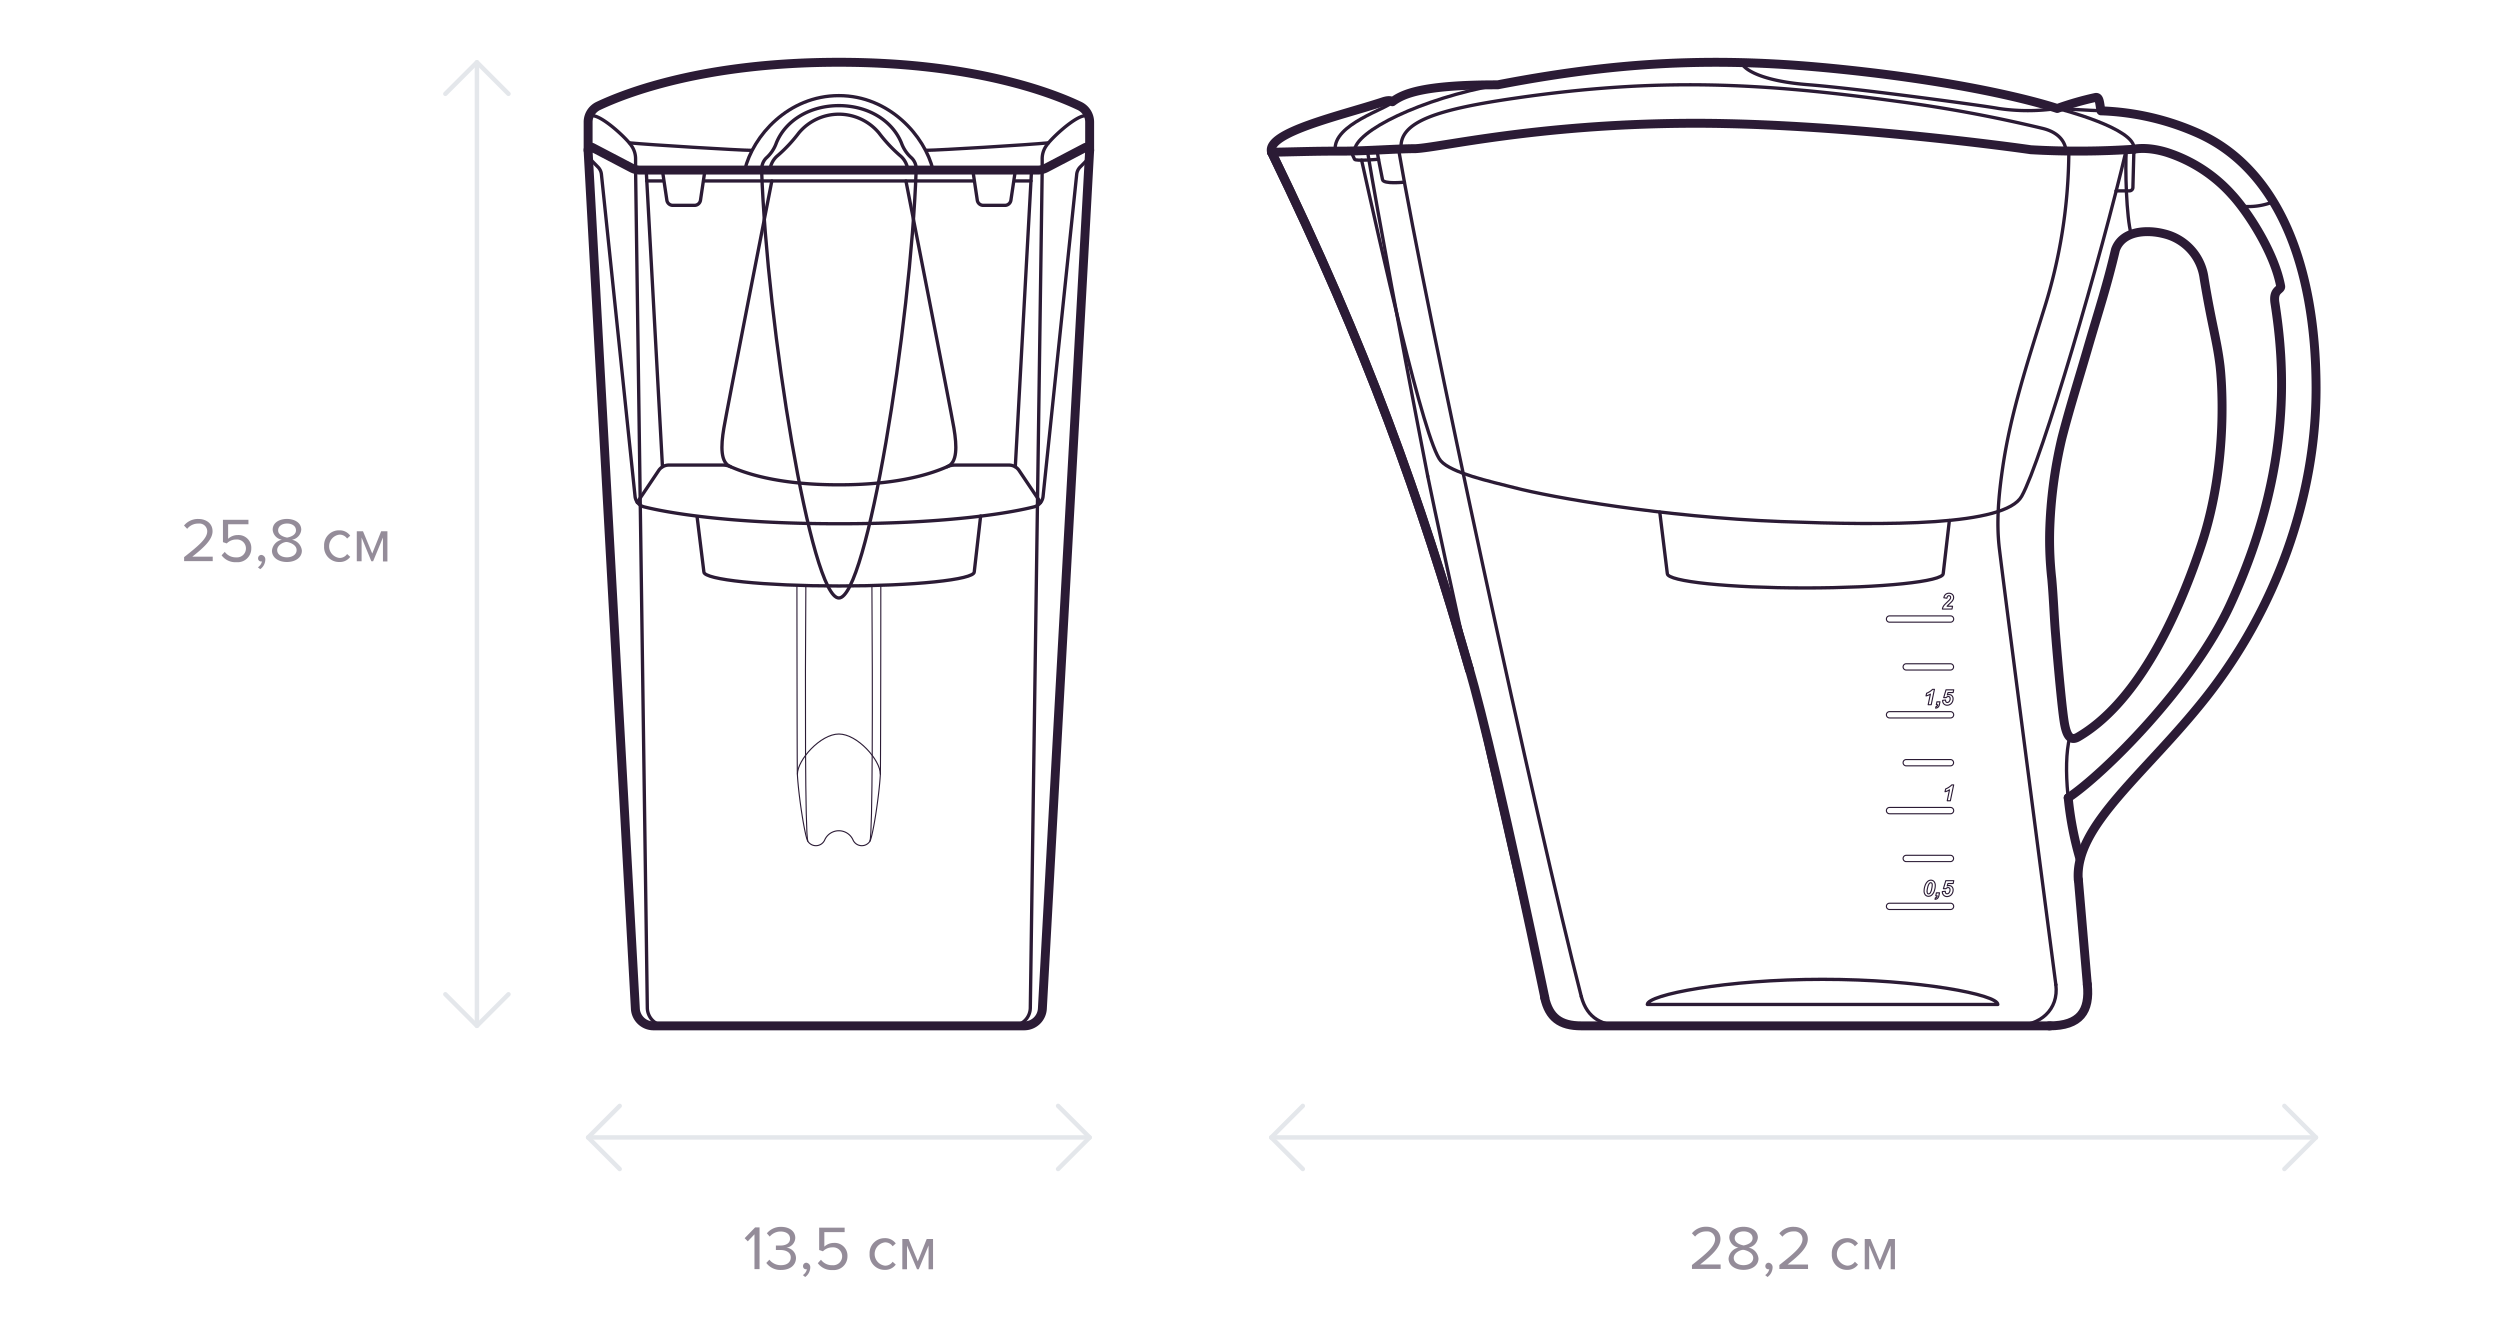<svg id="Pitchers" xmlns="http://www.w3.org/2000/svg" viewBox="0 0 560 300">
  <defs>
    <style>
      .cls-1, .cls-3, .cls-4, .cls-5 {
        fill: none;
        stroke-linecap: round;
        stroke-linejoin: round;
      }

      .cls-1 {
        stroke: #e4e7eb;
      }

      .cls-2 {
        fill: #2b1b35;
        opacity: 0.5;
      }

      .cls-3, .cls-4, .cls-5 {
        stroke: #2b1b35;
      }

      .cls-3 {
        stroke-width: 0.75px;
      }

      .cls-4 {
        stroke-width: 2px;
      }

      .cls-5 {
        stroke-width: 0.25px;
      }
    </style>
  </defs>
  <title>New_Design_Water_filters_sizes_RU</title>
  <g>
    <line class="cls-1" x1="106.83" y1="13.95" x2="106.83" y2="229.79"/>
    <polyline class="cls-1" points="99.76 21.02 106.83 13.95 113.9 21.02"/>
    <polyline class="cls-1" points="113.9 222.72 106.83 229.79 99.76 222.72"/>
    <g>
      <path class="cls-2" d="M41.24,125.72V124.8c3.36-2.65,5.18-4.2,5.18-5.81a1.75,1.75,0,0,0-1.95-1.71,3.12,3.12,0,0,0-2.54,1.18l-0.71-.74a4,4,0,0,1,3.25-1.47c1.55,0,3.14.88,3.14,2.75s-1.93,3.64-4.54,5.7h4.58v1H41.24Z"/>
      <path class="cls-2" d="M49.64,124.39l0.71-.77a3.07,3.07,0,0,0,2.58,1.23,2,2,0,0,0,2.16-2,2,2,0,0,0-2.14-2,2.93,2.93,0,0,0-2.16.88l-0.85-.29v-5h5.71v1H51.1v3.25a3.16,3.16,0,0,1,2.19-.84,2.86,2.86,0,0,1,3,3,3.06,3.06,0,0,1-3.32,3.08A3.82,3.82,0,0,1,49.64,124.39Z"/>
      <path class="cls-2" d="M58.29,127.5l-0.52-.43a2.09,2.09,0,0,0,.91-1.3,0.65,0.65,0,0,1-.2,0,0.67,0.67,0,0,1-.67-0.71,0.75,0.75,0,0,1,.74-0.76,1,1,0,0,1,.88,1.06A2.7,2.7,0,0,1,58.29,127.5Z"/>
      <path class="cls-2" d="M60.92,123.35a2.77,2.77,0,0,1,2.23-2.45,2.45,2.45,0,0,1-2.07-2.24c0-1.68,1.64-2.42,3.19-2.42s3.21,0.74,3.21,2.42a2.47,2.47,0,0,1-2.09,2.24,2.77,2.77,0,0,1,2.23,2.45c0,1.58-1.51,2.54-3.35,2.54S60.92,124.95,60.92,123.35Zm5.52-.13c0-1.22-1.6-1.74-2.17-1.81s-2.18.59-2.18,1.81c0,1,1,1.62,2.18,1.62S66.44,124.23,66.44,123.23Zm-0.14-4.41c0-1-.91-1.54-2-1.54s-2,.57-2,1.54c0,1.13,1.47,1.51,2,1.61C64.85,120.33,66.3,119.95,66.3,118.81Z"/>
      <path class="cls-2" d="M72.6,122.33A3.34,3.34,0,0,1,76,118.79,2.9,2.9,0,0,1,78.45,120l-0.7.64a2,2,0,0,0-1.72-.88,2.63,2.63,0,0,0,0,5.22,2,2,0,0,0,1.72-.88l0.7,0.64A2.9,2.9,0,0,1,76,125.89,3.35,3.35,0,0,1,72.6,122.33Z"/>
      <path class="cls-2" d="M85.78,125.72v-5.31l-2.2,5.31H83.18L81,120.41v5.31H79.92V119h1.39l2.07,5,2-5h1.4v6.77H85.78Z"/>
    </g>
    <line class="cls-1" x1="244.08" y1="254.79" x2="131.74" y2="254.79"/>
    <polyline class="cls-1" points="237.01 247.72 244.08 254.79 237.01 261.86"/>
    <polyline class="cls-1" points="138.81 261.86 131.74 254.79 138.81 247.72"/>
    <line class="cls-1" x1="518.78" y1="254.79" x2="284.76" y2="254.79"/>
    <polyline class="cls-1" points="511.7 247.72 518.77 254.79 511.7 261.86"/>
    <polyline class="cls-1" points="291.83 261.86 284.76 254.79 291.83 247.72"/>
    <g>
      <path class="cls-2" d="M169,284.28v-7.8l-1.5,1.58-0.7-.71,2.34-2.41h1v9.34H169Z"/>
      <path class="cls-2" d="M171.65,282.9l0.69-.73a3.24,3.24,0,0,0,2.61,1.23c1.36,0,2.18-.67,2.18-1.75s-1-1.65-2.33-1.65c-0.39,0-.83,0-1,0V279c0.15,0,.59,0,1,0,1.18,0,2.17-.46,2.17-1.54s-1-1.6-2.09-1.6a3.16,3.16,0,0,0-2.46,1.13l-0.64-.73a4,4,0,0,1,3.19-1.44c1.79,0,3.17.91,3.17,2.49a2.28,2.28,0,0,1-2,2.17,2.35,2.35,0,0,1,2.16,2.3c0,1.56-1.25,2.69-3.31,2.69A3.94,3.94,0,0,1,171.65,282.9Z"/>
      <path class="cls-2" d="M180.36,286.05l-0.52-.43a2.1,2.1,0,0,0,.91-1.3,0.64,0.64,0,0,1-.2,0,0.67,0.67,0,0,1-.67-0.71,0.75,0.75,0,0,1,.74-0.76,1,1,0,0,1,.88,1.06A2.7,2.7,0,0,1,180.36,286.05Z"/>
      <path class="cls-2" d="M183.19,282.95l0.71-.77a3.07,3.07,0,0,0,2.58,1.23,2,2,0,0,0,2.16-2,2,2,0,0,0-2.14-2,2.93,2.93,0,0,0-2.16.88l-0.85-.29v-5h5.71v1h-4.55v3.25a3.16,3.16,0,0,1,2.18-.84,2.86,2.86,0,0,1,3,3,3.06,3.06,0,0,1-3.32,3.08A3.81,3.81,0,0,1,183.19,282.95Z"/>
      <path class="cls-2" d="M194.79,280.89a3.34,3.34,0,0,1,3.38-3.54,2.9,2.9,0,0,1,2.48,1.18l-0.7.64a2,2,0,0,0-1.72-.88,2.63,2.63,0,0,0,0,5.22,2,2,0,0,0,1.72-.88l0.7,0.64a2.9,2.9,0,0,1-2.48,1.18A3.35,3.35,0,0,1,194.79,280.89Z"/>
      <path class="cls-2" d="M208,284.28V279l-2.2,5.31h-0.39L203.17,279v5.31h-1.05v-6.77h1.39l2.07,5,2-5H209v6.77H208Z"/>
    </g>
    <g>
      <path class="cls-2" d="M379,284.28v-0.92c3.36-2.65,5.18-4.2,5.18-5.81a1.75,1.75,0,0,0-1.95-1.71A3.12,3.12,0,0,0,379.7,277l-0.71-.74a4,4,0,0,1,3.25-1.47c1.55,0,3.14.88,3.14,2.75s-1.93,3.64-4.54,5.7h4.58v1H379Z"/>
      <path class="cls-2" d="M387.2,281.91a2.77,2.77,0,0,1,2.23-2.45,2.45,2.45,0,0,1-2.07-2.24c0-1.68,1.64-2.42,3.19-2.42s3.21,0.74,3.21,2.42a2.47,2.47,0,0,1-2.09,2.24,2.77,2.77,0,0,1,2.23,2.45c0,1.58-1.51,2.54-3.35,2.54S387.2,283.51,387.2,281.91Zm5.52-.13c0-1.22-1.6-1.74-2.17-1.81s-2.19.59-2.19,1.81c0,1,1,1.62,2.19,1.62S392.72,282.79,392.72,281.78Zm-0.14-4.41c0-1-.91-1.54-2-1.54s-2,.57-2,1.54c0,1.13,1.47,1.51,2,1.61C391.12,278.88,392.58,278.51,392.58,277.37Z"/>
      <path class="cls-2" d="M395.92,286.05l-0.52-.43a2.09,2.09,0,0,0,.91-1.3,0.65,0.65,0,0,1-.2,0,0.67,0.67,0,0,1-.67-0.71,0.75,0.75,0,0,1,.74-0.76,1,1,0,0,1,.88,1.06A2.7,2.7,0,0,1,395.92,286.05Z"/>
      <path class="cls-2" d="M398.58,284.28v-0.92c3.36-2.65,5.18-4.2,5.18-5.81a1.75,1.75,0,0,0-1.95-1.71,3.12,3.12,0,0,0-2.54,1.18l-0.71-.74a4,4,0,0,1,3.25-1.47c1.55,0,3.14.88,3.14,2.75s-1.93,3.64-4.54,5.7H405v1h-6.42Z"/>
      <path class="cls-2" d="M410.33,280.89a3.34,3.34,0,0,1,3.38-3.54,2.9,2.9,0,0,1,2.48,1.18l-0.7.64a2,2,0,0,0-1.72-.88,2.63,2.63,0,0,0,0,5.22,2,2,0,0,0,1.72-.88l0.7,0.64a2.9,2.9,0,0,1-2.48,1.18A3.35,3.35,0,0,1,410.33,280.89Z"/>
      <path class="cls-2" d="M423.51,284.28V279l-2.2,5.31h-0.39L418.7,279v5.31h-1v-6.77H419l2.07,5,2-5h1.4v6.77h-1.05Z"/>
    </g>
    <g>
      <path class="cls-3" d="M363.81,229.79c-4.8,0-8.27-1.57-9.6-6.57"/>
      <path class="cls-3" d="M460.51,220.57c0.7,5.62-3.54,9.22-9.22,9.22"/>
      <path class="cls-3" d="M306.31,33.87c2.48,14.86,8.24,45.61,11.11,60.4q1.2,6.2,2.39,12.39"/>
      <path class="cls-3" d="M319.81,106.66c3,14.83,16.61,77.13,26.22,116.8"/>
      <g>
        <line class="cls-3" x1="459" y1="229.79" x2="459.24" y2="229.79"/>
        <path class="cls-3" d="M346,223.46c1,4.43,3.43,6.33,8.2,6.33H459.06c6.85,0,9.12-3.27,8.5-9.28"/>
        <path class="cls-3" d="M284.83,34.09c21.48,44.2,33.27,77.37,44.33,115.93"/>
        <path class="cls-3" d="M467.56,220.51l-2-23.43"/>
        <path class="cls-3" d="M462.37,161.62c0.51,3.23,1.39,4.48,3.15,3.45,12.38-7.21,21.54-24.78,27.61-43.1,6.27-18.9,4.42-37.82,4.16-40-0.69-5.79-1.82-9-3.58-19.68a11.79,11.79,0,0,0-9-9.93c-3.91-1-9.31-.67-10.85,3.59-1.85,7.87-3.73,13.6-6,21.36-2,6.95-4.2,13.84-6,20.85A103.34,103.34,0,0,0,459.13,119a79.63,79.63,0,0,0,.47,10.69c0.39,4.32.53,8.7,0.84,12.32C461,149,461.88,158.57,462.37,161.62Z"/>
        <path class="cls-3" d="M284.83,34.09c2.89,0,9.36-.26,14.95-0.23s13.08-.56,17.29-0.56c5.66-.28,26.87-5.42,60.43-5.68s75.73,5.65,77.39,5.92A186.29,186.29,0,0,0,478,33.43"/>
        <path class="cls-3" d="M284.83,34.09c-1.3-4.45,15.62-8.2,25-11.3,1.72-.57,2.07,0,2.07,0C314.29,21,318.65,19,335.49,19c31.84-6.15,54.58-6.12,82.4-2.88,29.07,3.38,42.93,8.18,42.93,8.18a68.36,68.36,0,0,1,8.58-2.47c0.91-.16.88,1.19,1.22,3a58.2,58.2,0,0,1,22,5.13c17.56,8,26.11,29.25,26.18,56.85,0.06,24.69-9.09,49.64-24.62,69.35-13.57,17.23-29.61,29.11-28.73,39.93"/>
        <path class="cls-3" d="M463.28,178.7c7.63-5.05,27.81-24.82,36.31-43.3,14.28-31,12-54.54,10-67.52-0.48-3.09,1.45-2.88,1.28-3.77-1.41-7.49-7.26-16.51-10.86-20.44a33.18,33.18,0,0,0-14.72-9.56c-4.63-1.39-7.35-.66-7.35-0.66"/>
      </g>
      <path class="cls-3" d="M354.21,223.22c-10-38.92-34.75-153.49-40.9-189.61"/>
      <path class="cls-3" d="M463.42,33.84a118.85,118.85,0,0,1-5.65,35.72c-3.58,11.54-7.41,23.14-9.16,35.13-0.88,6-1.48,12.22-.74,18.3,1.77,14.56,12.45,96.11,12.64,97.58"/>
      <path class="cls-3" d="M284.83,34.09c21.48,44.2,33.27,77.37,44.33,115.93"/>
      <path class="cls-4" d="M329.17,150c2.51,8.58,8.43,32.75,16.86,73.44"/>
      <g>
        <line class="cls-4" x1="459" y1="229.79" x2="459.24" y2="229.79"/>
        <path class="cls-4" d="M346,223.46c1,4.43,3.43,6.33,8.2,6.33H459.06c6.85,0,9.12-3.27,8.5-9.28"/>
        <path class="cls-4" d="M284.83,34.09c21.48,44.2,33.27,77.37,44.33,115.93"/>
        <path class="cls-4" d="M467.56,220.51l-2-23.43"/>
        <path class="cls-4" d="M462.37,161.62c0.51,3.23,1.39,4.48,3.15,3.45,12.38-7.21,21.54-24.78,27.61-43.1,6.27-18.9,4.42-37.82,4.16-40-0.69-5.79-1.82-9-3.58-19.68a11.79,11.79,0,0,0-9-9.93c-3.91-1-9.31-.67-10.85,3.59-1.85,7.87-3.73,13.6-6,21.36-2,6.95-4.2,13.84-6,20.85A103.34,103.34,0,0,0,459.13,119a79.63,79.63,0,0,0,.47,10.69c0.39,4.32.53,8.7,0.84,12.32C461,149,461.88,158.57,462.37,161.62Z"/>
        <path class="cls-4" d="M284.83,34.09c2.89,0,9.36-.26,14.95-0.23s13.08-.56,17.29-0.56c5.66-.28,26.87-5.42,60.43-5.68s75.73,5.65,77.39,5.92A186.29,186.29,0,0,0,478,33.43"/>
        <path class="cls-4" d="M284.83,34.09c-1.3-4.45,15.62-8.2,25-11.3,1.72-.57,2.07,0,2.07,0C314.29,21,318.65,19,335.49,19c31.84-6.15,54.58-6.12,82.4-2.88,29.07,3.38,42.93,8.18,42.93,8.18a68.36,68.36,0,0,1,8.58-2.47c0.91-.16.88,1.19,1.22,3a58.2,58.2,0,0,1,22,5.13c17.56,8,26.11,29.25,26.18,56.85,0.06,24.69-9.09,49.64-24.62,69.35-13.57,17.23-29.57,28.77-28.64,40.95"/>
        <path class="cls-4" d="M463.28,178.7c7.63-5.05,27.81-24.82,36.31-43.3,14.28-31,12-54.54,10-67.52-0.48-3.09,1.45-2.88,1.28-3.77-1.41-7.49-7.26-16.51-10.86-20.44a33.18,33.18,0,0,0-14.72-9.56c-4.63-1.39-7.35-.66-7.35-0.66"/>
      </g>
      <path class="cls-4" d="M284.83,34.09c21.48,44.2,33.27,77.37,44.33,115.93"/>
      <path class="cls-3" d="M467.56,220.51l-2.14-24.45"/>
      <path class="cls-3" d="M305,35.88c4,18,14,63.13,17.73,67.35,2.43,2.74,11,4.6,16.46,6,8.35,2.19,33.35,6.58,59.79,7.6,23.8,0.91,50.12,1,53.87-5.66,4.5-8,17.81-53.63,23.45-77.65"/>
      <path class="cls-3" d="M447.51,225c0-2.19-17.58-5.63-39.26-5.63S369,222.85,369,225h78.51Z"/>
      <path class="cls-3" d="M308.46,33.7c0.3,2.16.91,4.78,1.22,6.53,0.19,1.09,4.91.57,4.91,0.57"/>
      <g>
        <path class="cls-5" d="M431,199.57a3.44,3.44,0,0,1,.18-1.08,2.36,2.36,0,0,1,.57-1,1.1,1.1,0,0,1,.77-0.33,0.9,0.9,0,0,1,.7.31,1.32,1.32,0,0,1,.28.9,3.62,3.62,0,0,1-.2,1.15,2.19,2.19,0,0,1-.54.93,1.1,1.1,0,0,1-.77.32,0.91,0.91,0,0,1-.71-0.31A1.31,1.31,0,0,1,431,199.57Zm0.68,0.14a0.66,0.66,0,0,0,.09.4,0.29,0.29,0,0,0,.24.12,0.44,0.44,0,0,0,.34-0.18,2.37,2.37,0,0,0,.35-0.94,4.32,4.32,0,0,0,.12-0.88,0.62,0.62,0,0,0-.09-0.38,0.29,0.29,0,0,0-.24-0.12,0.41,0.41,0,0,0-.33.18,2.32,2.32,0,0,0-.36.9A4.17,4.17,0,0,0,431.65,199.71Z"/>
        <path class="cls-5" d="M433.75,200h0.7l-0.12.55a1.24,1.24,0,0,1-.32.68,0.83,0.83,0,0,1-.56.21l0.07-.32a0.52,0.52,0,0,0,.27-0.14,0.64,0.64,0,0,0,.14-0.31h-0.32Z"/>
        <path class="cls-5" d="M435.08,199.71l0.67-.06s0,0.06,0,.07a0.54,0.54,0,0,0,.11.37,0.37,0.37,0,0,0,.29.12,0.58,0.58,0,0,0,.45-0.24,1,1,0,0,0,.2-0.65,0.54,0.54,0,0,0-.11-0.37,0.39,0.39,0,0,0-.3-0.13,0.58,0.58,0,0,0-.26.06,0.86,0.86,0,0,0-.24.19l-0.57,0,0.54-1.8h1.78l-0.13.63h-1.17l-0.16.54,0.2-.07,0.2,0a0.88,0.88,0,0,1,.66.27,1,1,0,0,1,.26.73,1.57,1.57,0,0,1-.18.72,1.33,1.33,0,0,1-1.18.74,1,1,0,0,1-.74-0.29A1.07,1.07,0,0,1,435.08,199.71Z"/>
      </g>
      <path class="cls-5" d="M435.69,177.35l0.13-.62a4.19,4.19,0,0,0,1.38-.91h0.42l-0.74,3.55h-0.7l0.51-2.45A3.43,3.43,0,0,1,435.69,177.35Z"/>
      <path class="cls-5" d="M436.92,193H427a0.7,0.7,0,1,1,0-1.41h9.87A0.7,0.7,0,0,1,436.92,193Z"/>
      <path class="cls-5" d="M436.92,171.55H427a0.7,0.7,0,1,1,0-1.41h9.87A0.7,0.7,0,0,1,436.92,171.55Z"/>
      <path class="cls-5" d="M436.92,182.28H423.26a0.7,0.7,0,0,1,0-1.41h13.66A0.7,0.7,0,0,1,436.92,182.28Z"/>
      <path class="cls-5" d="M436.92,203.73H423.26a0.7,0.7,0,0,1,0-1.41h13.66A0.7,0.7,0,0,1,436.92,203.73Z"/>
      <path class="cls-5" d="M436.92,160.82H423.26a0.7,0.7,0,0,1,0-1.41h13.66A0.7,0.7,0,0,1,436.92,160.82Z"/>
      <path class="cls-5" d="M436.92,150.09H427a0.7,0.7,0,1,1,0-1.41h9.87A0.7,0.7,0,0,1,436.92,150.09Z"/>
      <path class="cls-5" d="M436.92,139.37H423.26a0.7,0.7,0,1,1,0-1.41h13.66A0.7,0.7,0,0,1,436.92,139.37Z"/>
      <path class="cls-5" d="M436.11,134l-0.68-.1a1.22,1.22,0,0,1,.38-0.75,1.1,1.1,0,0,1,.75-0.26,1.08,1.08,0,0,1,.77.27,0.9,0.9,0,0,1,.28.68,1.09,1.09,0,0,1-.09.42,1.67,1.67,0,0,1-.28.44q-0.14.16-.46,0.46l-0.43.41-0.2.23h1.22l-0.13.63h-2.14a1.51,1.51,0,0,1,.15-0.49,2.1,2.1,0,0,1,.3-0.44q0.18-.2.65-0.65l0.45-.44a1.37,1.37,0,0,0,.23-0.32,0.61,0.61,0,0,0,.06-0.25,0.4,0.4,0,0,0-.1-0.29,0.35,0.35,0,0,0-.27-0.11,0.39,0.39,0,0,0-.29.12A0.88,0.88,0,0,0,436.11,134Z"/>
      <g>
        <path class="cls-5" d="M431.43,155.89l0.13-.6a4.06,4.06,0,0,0,1.34-.88h0.41l-0.72,3.45h-0.68l0.5-2.38A3.31,3.31,0,0,1,431.43,155.89Z"/>
        <path class="cls-5" d="M433.87,157.21h0.68l-0.11.54a1.2,1.2,0,0,1-.31.66,0.81,0.81,0,0,1-.55.2l0.07-.31a0.5,0.5,0,0,0,.26-0.14,0.62,0.62,0,0,0,.14-0.3h-0.31Z"/>
        <path class="cls-5" d="M435.16,156.87l0.65-.06s0,0.05,0,.07a0.52,0.52,0,0,0,.11.36,0.35,0.35,0,0,0,.28.12,0.57,0.57,0,0,0,.43-0.23,0.94,0.94,0,0,0,.2-0.63,0.52,0.52,0,0,0-.11-0.36,0.37,0.37,0,0,0-.29-0.12,0.56,0.56,0,0,0-.25.06,0.83,0.83,0,0,0-.24.19l-0.55,0,0.52-1.75h1.72l-0.13.61h-1.14l-0.16.53,0.2-.07,0.19,0a0.85,0.85,0,0,1,.65.26,1,1,0,0,1,.25.71,1.52,1.52,0,0,1-.18.7,1.29,1.29,0,0,1-1.15.71,1,1,0,0,1-.72-0.28A1,1,0,0,1,435.16,156.87Z"/>
      </g>
      <path class="cls-3" d="M302.58,33.87s0.62,1.32.84,1.8,5.37,0,5.37,0"/>
      <path class="cls-3" d="M474,42.75h3a0.77,0.77,0,0,0,.77-0.76L478,33.43"/>
      <path class="cls-3" d="M313.86,33.31c-0.56-6.13,8.36-8.83,25.59-11.33,32.54-4.74,55.75-3.34,85.43.71a317.86,317.86,0,0,1,32.78,6.1c5.09,1.29,5.09,4.87,5.09,4.87"/>
      <path class="cls-3" d="M460.82,24.29c2.81,0.16,7.44.46,9.8,0.51"/>
      <path class="cls-3" d="M478,33.43c0.72-4.65-17.15-9.14-17.15-9.14"/>
      <path class="cls-3" d="M311.88,22.84c-0.82,1.45-13.45,4.94-12.78,10.86"/>
      <path class="cls-3" d="M303.42,33.82c0-4.42,15-11.75,32.07-14.83"/>
      <path class="cls-3" d="M463.62,165.1c-1.67,6.73-.2,18.52,2.27,27.2"/>
      <path class="cls-4" d="M463.28,178.7a75,75,0,0,0,2.61,13.6"/>
      <path class="cls-3" d="M477.4,52.5c-1.1-3.72-1.4-15-1.1-18.95"/>
      <path class="cls-3" d="M509.23,45.2a15.3,15.3,0,0,1-7.12,1"/>
      <path class="cls-3" d="M390.18,14.17c0.51,1.35,4.28,4,15.06,4.82,12.25,1,39.58,4.76,42.39,5.3a44.49,44.49,0,0,0,13.19,0"/>
      <path class="cls-3" d="M371.79,114.72l1.69,13.77c0,1.77,13.84,3.21,30.9,3.21s30.9-1.44,30.9-3.21l1.38-11.89"/>
    </g>
    <g>
      <path class="cls-3" d="M229.42,229.79a4.07,4.07,0,0,0,4.07-3.85L244.08,33.69a0.68,0.68,0,0,0-1-.64l-8.75,4.58a4.07,4.07,0,0,1-1.89.47H143.37a4.07,4.07,0,0,1-1.89-.47l-8.75-4.58a0.68,0.68,0,0,0-1,.64l10.59,192.25a4.07,4.07,0,0,0,4.07,3.85h83Z"/>
      <path class="cls-4" d="M229.42,229.79a4.07,4.07,0,0,0,4.07-3.85L244.08,33.69a0.68,0.68,0,0,0-1-.64l-8.75,4.58a4.07,4.07,0,0,1-1.89.47H143.37a4.07,4.07,0,0,1-1.89-.47l-8.75-4.58a0.68,0.68,0,0,0-1,.64l10.59,192.25a4.07,4.07,0,0,0,4.07,3.85h83Z"/>
      <path class="cls-3" d="M142.37,38.1L145,225.77a4.07,4.07,0,0,0,4.07,4h2.77"/>
      <path class="cls-3" d="M233.45,38.1l-2.66,187.67a4.07,4.07,0,0,1-4.07,4h-2.77"/>
      <path class="cls-3" d="M131.74,33.69V27.37a4,4,0,0,1,2.3-3.65c6-2.84,23.58-9.77,53.87-9.77s47.91,6.93,53.87,9.77a4,4,0,0,1,2.3,3.65v6.32"/>
      <path class="cls-4" d="M131.74,33.69V27.37a4,4,0,0,1,2.3-3.65c6-2.84,23.58-9.77,53.87-9.77s47.91,6.93,53.87,9.77a4,4,0,0,1,2.3,3.65v6.32"/>
      <path class="cls-3" d="M142.37,38.1V35.72a5.1,5.1,0,0,0-1-3.18c-1.36-2-9.25-9.21-9.66-5.65"/>
      <path class="cls-3" d="M233.45,38.1V35.72a5.09,5.09,0,0,1,1-3.18c1.36-2,9.25-9.21,9.66-5.65"/>
      <path class="cls-3" d="M141,32c4.51,0.44,24.43,1.65,27.26,1.68"/>
      <path class="cls-3" d="M205.22,38.1a3.44,3.44,0,0,0-1-2.7A8.11,8.11,0,0,1,201.91,32c-2.12-5.12-7.61-8.34-14-8.34S176,26.89,173.91,32a8.11,8.11,0,0,1-2.27,3.39,3.44,3.44,0,0,0-1,2.7"/>
      <path class="cls-3" d="M203.35,38.1a4.82,4.82,0,0,0-1.77-3.28,33.41,33.41,0,0,1-4.72-5.07,11.69,11.69,0,0,0-17.9,0,33.4,33.4,0,0,1-4.72,5.07,4.82,4.82,0,0,0-1.77,3.28"/>
      <path class="cls-3" d="M209,38.1c-1.81-7.64-9.79-16.68-21.09-16.68s-19.28,9-21.09,16.68"/>
      <path class="cls-3" d="M234.84,32c-4.51.44-24.44,1.64-27.27,1.67"/>
      <path class="cls-3" d="M170.6,38.1c1.23,34.81,11.06,95.85,17.31,95.85s16.08-61,17.31-95.85"/>
      <g>
        <line class="cls-3" x1="148.39" y1="104.53" x2="144.75" y2="38.1"/>
        <line class="cls-3" x1="144.87" y1="40.53" x2="148.37" y2="40.53"/>
        <path class="cls-3" d="M148.37,38.1l1,6.7A1.36,1.36,0,0,0,150.68,46h4.89a1.36,1.36,0,0,0,1.34-1.16l1-6.7"/>
        <path class="cls-3" d="M163.64,104.54c-2.28-.9-2.18-4.54-1.5-8.62s10.75-55.38,10.75-55.38"/>
        <path class="cls-3" d="M244,35.34l-2.05,2.08a2.72,2.72,0,0,0-.77,1.64l-7.53,72.11a2.71,2.71,0,0,1-2,2.36c-4.52,1.15-18.24,3.79-43.7,3.79s-39.18-2.65-43.7-3.79a2.71,2.71,0,0,1-2-2.36l-7.53-72.11a2.72,2.72,0,0,0-.77-1.64l-2.05-2.08"/>
        <path class="cls-3" d="M233.08,112.55l-4.82-7.18a2.72,2.72,0,0,0-2.25-1.19H213.82a4.07,4.07,0,0,0-1.64.36c-8,3.53-18,4.06-24.27,4.06s-16.27-.53-24.27-4.06a4.07,4.07,0,0,0-1.64-.36H149.81a2.72,2.72,0,0,0-2.25,1.19l-4.82,7.18"/>
        <line class="cls-3" x1="227.43" y1="104.53" x2="231.07" y2="38.1"/>
        <line class="cls-3" x1="230.94" y1="40.53" x2="227.45" y2="40.53"/>
        <line class="cls-3" x1="217.94" y1="40.53" x2="157.88" y2="40.53"/>
        <path class="cls-3" d="M227.45,38.1l-1,6.7A1.36,1.36,0,0,1,225.14,46h-4.89a1.36,1.36,0,0,1-1.34-1.16l-1-6.7"/>
        <path class="cls-3" d="M212.18,104.54c2.28-.9,2.18-4.54,1.5-8.62s-10.75-55.38-10.75-55.38"/>
      </g>
      <path class="cls-3" d="M156.15,115.77l1.52,12.35c0,1.74,13.56,3.14,30.28,3.14s30.28-1.41,30.28-3.14l1.43-12.52"/>
      <g>
        <path class="cls-5" d="M180.51,131.27c-0.17,23.87-.16,55.74.44,57.14"/>
        <path class="cls-5" d="M197.3,131.26c0,18.56-.05,41.21-0.1,42.16-0.26,4.84-1.66,13.78-2.33,15a2.15,2.15,0,0,1-3.78-.24,3.47,3.47,0,0,0-6.37,0,2.15,2.15,0,0,1-3.78.24c-0.67-1.2-2.07-10.14-2.33-15-0.05-.94-0.08-23.59-0.1-42.16"/>
        <path class="cls-5" d="M197.2,173.42c0-3.2-5.17-9-9.29-9s-9.29,5.8-9.29,9"/>
        <path class="cls-5" d="M195.31,131.26c0.17,23.87.16,55.74-.44,57.14"/>
      </g>
    </g>
  </g>
</svg>

